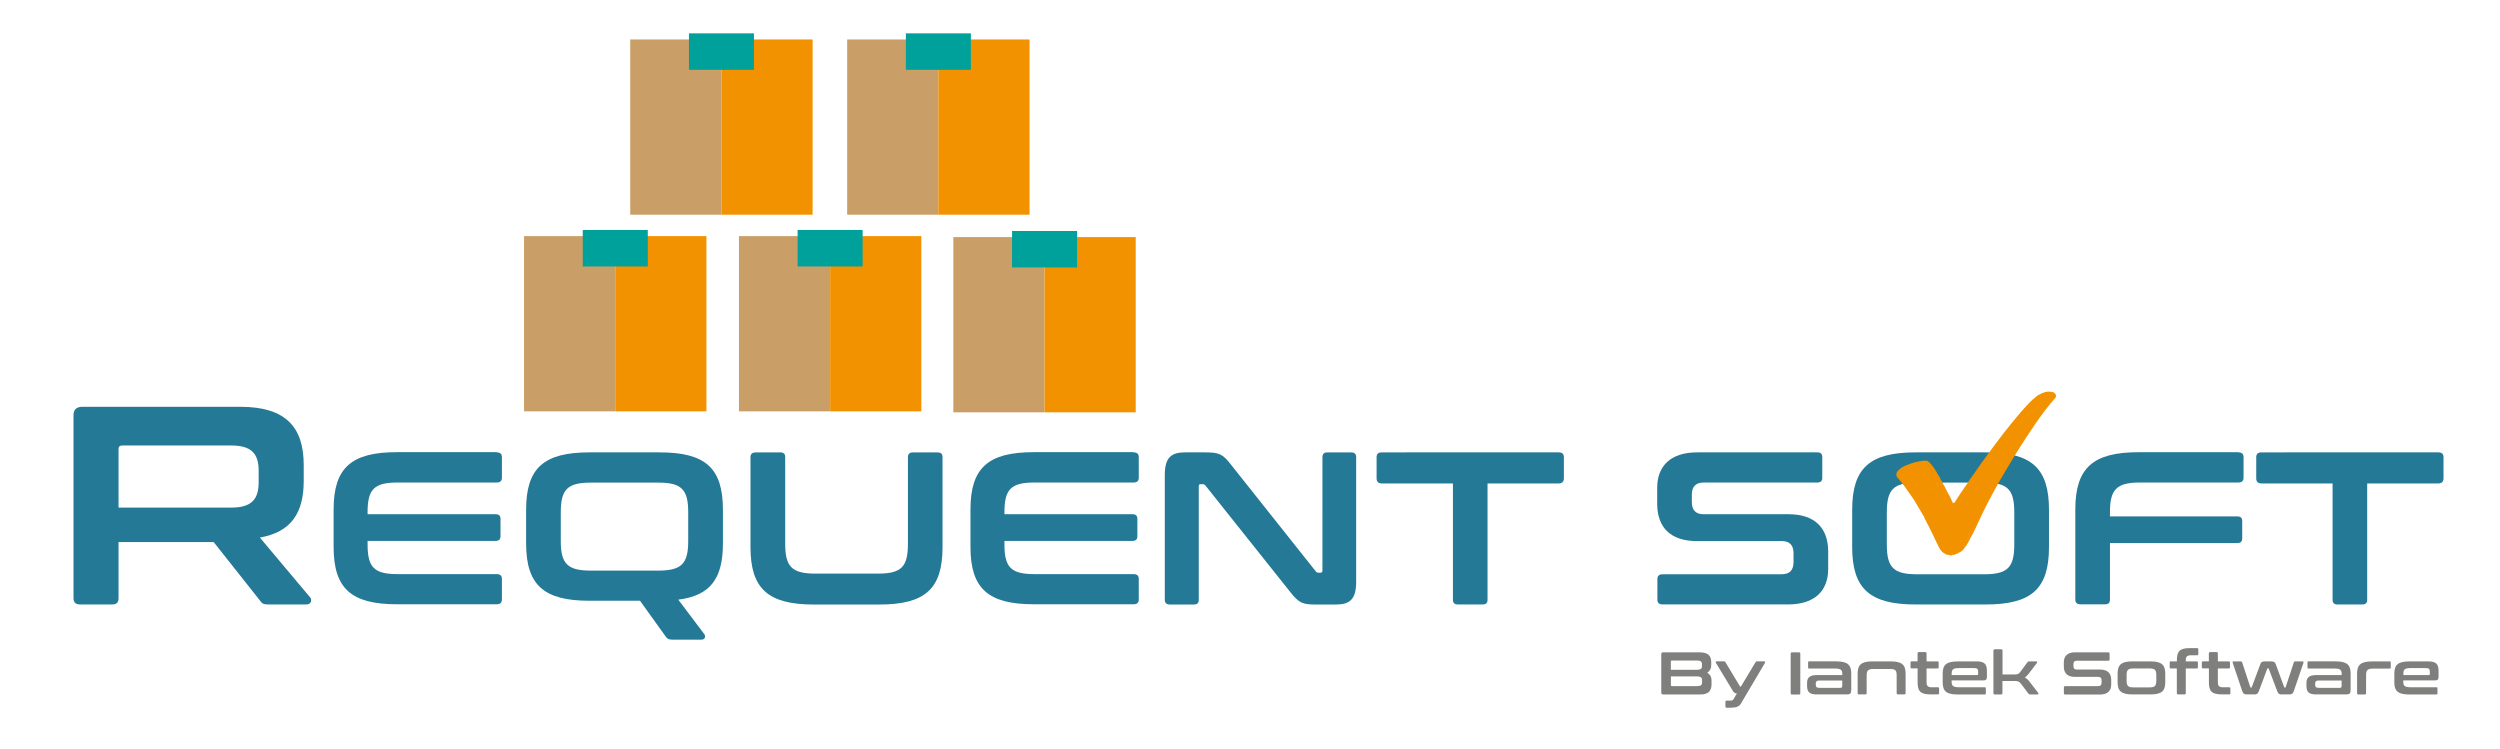 <?xml version="1.0" encoding="utf-8"?>
<!-- Generator: Adobe Illustrator 26.3.1, SVG Export Plug-In . SVG Version: 6.00 Build 0)  -->
<svg version="1.1" id="Capa_1" xmlns="http://www.w3.org/2000/svg" xmlns:xlink="http://www.w3.org/1999/xlink" x="0px" y="0px"
	 viewBox="0 0 483.35 144.74" style="enable-background:new 0 0 483.35 144.74;" xml:space="preserve">
<style type="text/css">
	.st0{fill:#CA9E67;}
	.st1{fill:#F39200;}
	.st2{fill:#00A19A;}
	.st3{fill:#247996;}
	.st4{fill:#7F7F7E;}
</style>
<g>
	<g>
		<g>
			<rect x="121.85" y="7.63" class="st0" width="17.63" height="33.88"/>
			<rect x="139.48" y="7.63" class="st1" width="17.63" height="33.88"/>
			<rect x="133.2" y="6.45" class="st2" width="12.57" height="7.05"/>
		</g>
		<g>
			<rect x="163.79" y="7.63" class="st0" width="17.63" height="33.88"/>
			<rect x="181.42" y="7.63" class="st1" width="17.63" height="33.88"/>
			<rect x="175.14" y="6.45" class="st2" width="12.57" height="7.05"/>
		</g>
	</g>
	<g>
		<g>
			<rect x="101.32" y="45.65" class="st0" width="17.63" height="33.88"/>
			<rect x="118.95" y="45.65" class="st1" width="17.63" height="33.88"/>
			<rect x="112.67" y="44.47" class="st2" width="12.57" height="7.05"/>
		</g>
		<g>
			<rect x="142.87" y="45.65" class="st0" width="17.63" height="33.88"/>
			<rect x="160.5" y="45.65" class="st1" width="17.63" height="33.88"/>
			<rect x="154.21" y="44.47" class="st2" width="12.57" height="7.05"/>
		</g>
		<g>
			<rect x="184.32" y="45.84" class="st0" width="17.63" height="33.88"/>
			<rect x="201.95" y="45.84" class="st1" width="17.63" height="33.88"/>
			<rect x="195.67" y="44.66" class="st2" width="12.57" height="7.05"/>
		</g>
	</g>
	<g>
		<path class="st3" d="M46.48,78.65c8.71,0,12.24,3.88,12.24,11.25v3.11c0,6.23-2.5,9.88-8.48,10.92l9.73,11.58
			c0.34,0.38,0.28,1.36-0.74,1.36h-7.34c-0.97,0-1.25-0.22-1.59-0.71l-8.99-11.36H22.92v10.87c0,0.82-0.4,1.2-1.25,1.2h-6.15
			c-0.85,0-1.31-0.38-1.31-1.2V80.29c0-1.09,0.57-1.64,1.71-1.64H46.48z M22.92,98.14h21.8c3.87,0,5.29-1.58,5.29-4.86v-2.29
			c0-3.28-1.42-4.86-5.29-4.86H23.66c-0.51,0-0.74,0.22-0.74,0.66V98.14z"/>
		<path class="st3" d="M96.03,87.46c0.66,0,1.01,0.29,1.01,0.92v3.99c0,0.63-0.35,0.92-1.01,0.92H76.89c-4.55,0-5.82,1.3-5.82,5.71
			v0.42h24.74c0.66,0,0.96,0.29,0.96,0.92v3.32c0,0.63-0.31,0.92-0.96,0.92H71.07v0.71c0,4.41,1.27,5.71,5.82,5.71h19.14
			c0.66,0,1.01,0.29,1.01,0.92v3.99c0,0.63-0.35,0.92-1.01,0.92H76.76c-8.85,0-12.26-3.03-12.26-11.09v-7.23
			c0-8.07,3.42-11.09,12.26-11.09H96.03z"/>
		<path class="st3" d="M127.51,87.46c8.89,0,12.26,3.03,12.26,11.09v6.51c0,6.85-2.45,10.08-8.63,10.88l5.04,6.68
			c0.22,0.29,0.26,1.05-0.57,1.05h-5.6c-0.74,0-0.96-0.17-1.23-0.5l-5.04-7.02h-9.76c-8.85,0-12.26-3.03-12.26-11.09v-6.51
			c0-8.07,3.42-11.09,12.26-11.09H127.51z M108.42,104.61c0,4.41,1.31,5.71,5.82,5.71h13c4.51,0,5.82-1.3,5.82-5.71v-5.59
			c0-4.41-1.31-5.71-5.82-5.71h-13c-4.51,0-5.82,1.3-5.82,5.71V104.61z"/>
		<path class="st3" d="M150.85,87.46c0.66,0,0.96,0.29,0.96,0.92v16.76c0,4.45,1.31,5.76,5.82,5.76h12.13c4.51,0,5.78-1.3,5.78-5.76
			V88.39c0-0.63,0.31-0.92,0.96-0.92h4.77c0.66,0,0.96,0.29,0.96,0.92v17.4c0,8.07-3.37,11.09-12.26,11.09h-12.61
			c-8.84,0-12.26-3.03-12.26-11.09v-17.4c0-0.63,0.35-0.92,1.01-0.92H150.85z"/>
		<path class="st3" d="M219.16,87.46c0.66,0,1.01,0.29,1.01,0.92v3.99c0,0.63-0.35,0.92-1.01,0.92h-19.14
			c-4.55,0-5.82,1.3-5.82,5.71v0.42h24.74c0.66,0,0.96,0.29,0.96,0.92v3.32c0,0.63-0.31,0.92-0.96,0.92H194.2v0.71
			c0,4.41,1.27,5.71,5.82,5.71h19.14c0.66,0,1.01,0.29,1.01,0.92v3.99c0,0.63-0.35,0.92-1.01,0.92h-19.27
			c-8.84,0-12.26-3.03-12.26-11.09v-7.23c0-8.07,3.42-11.09,12.26-11.09H219.16z"/>
		<path class="st3" d="M233,87.46c2.8,0,3.42,0.34,5.08,2.48l16.29,20.5c0.13,0.21,0.31,0.29,0.57,0.29h0.39
			c0.22,0,0.35-0.13,0.35-0.42V88.39c0-0.63,0.31-0.92,0.96-0.92h4.6c0.66,0,0.96,0.29,0.96,0.92v24.12c0,3.4-1.27,4.37-3.94,4.37
			h-3.77c-2.67,0-3.33-0.25-5.08-2.48l-16.33-20.5c-0.18-0.21-0.31-0.29-0.57-0.29h-0.39c-0.26,0-0.35,0.13-0.35,0.42v21.93
			c0,0.63-0.31,0.92-0.96,0.92h-4.6c-0.66,0-1.01-0.29-1.01-0.92V91.83c0-3.4,1.27-4.37,3.94-4.37H233z"/>
		<path class="st3" d="M301.35,87.46c0.66,0,1.01,0.29,1.01,0.92v4.12c0,0.63-0.35,0.97-1.01,0.97H287.6v22.48
			c0,0.63-0.31,0.92-0.96,0.92h-4.77c-0.66,0-0.96-0.29-0.96-0.92V93.47h-13.75c-0.66,0-1.01-0.34-1.01-0.97v-4.12
			c0-0.63,0.35-0.92,1.01-0.92H301.35z"/>
		<path class="st3" d="M351.36,87.46c0.66,0,0.96,0.29,0.96,0.92v3.99c0,0.63-0.31,0.92-0.96,0.92h-21.94
			c-1.66,0-2.32,0.88-2.32,2.35v1.43c0,1.55,0.74,2.35,2.28,2.35h16.42c5.04,0,7.66,2.61,7.66,7.23v3.36c0,4.08-2.45,6.85-7.75,6.85
			h-24.26c-0.66,0-1.01-0.29-1.01-0.92v-3.99c0-0.63,0.35-0.92,1.01-0.92h22.99c1.66,0,2.32-0.88,2.32-2.35v-1.72
			c0-1.55-0.74-2.35-2.28-2.35h-16.42c-5.04,0-7.66-2.61-7.66-7.23v-3.07c0-4.08,2.45-6.85,7.75-6.85H351.36z"/>
		<path class="st3" d="M383.89,87.46c8.89,0,12.26,3.03,12.26,11.09v7.23c0,8.07-3.37,11.09-12.26,11.09h-13.53
			c-8.84,0-12.26-3.03-12.26-11.09v-7.23c0-8.07,3.42-11.09,12.26-11.09H383.89z M364.8,105.32c0,4.41,1.31,5.71,5.82,5.71h13
			c4.51,0,5.82-1.3,5.82-5.71v-6.3c0-4.41-1.31-5.71-5.82-5.71h-13c-4.51,0-5.82,1.3-5.82,5.71V105.32z"/>
		<path class="st3" d="M432.76,87.46c0.66,0,1.01,0.29,1.01,0.92v3.99c0,0.63-0.35,0.92-1.01,0.92h-19c-4.51,0-5.82,1.3-5.82,5.71
			v0.84h24.61c0.66,0,0.96,0.29,0.96,0.92v3.32c0,0.63-0.31,0.92-0.96,0.92h-24.61v10.92c0,0.63-0.31,0.92-0.96,0.92h-4.73
			c-0.66,0-1.01-0.29-1.01-0.92v-17.4c0-8.07,3.42-11.09,12.26-11.09H432.76z"/>
		<path class="st3" d="M471.42,87.46c0.66,0,1.01,0.29,1.01,0.92v4.12c0,0.63-0.35,0.97-1.01,0.97h-13.75v22.48
			c0,0.63-0.31,0.92-0.96,0.92h-4.77c-0.66,0-0.96-0.29-0.96-0.92V93.47h-13.75c-0.66,0-1.01-0.34-1.01-0.97v-4.12
			c0-0.63,0.35-0.92,1.01-0.92H471.42z"/>
	</g>
	<g>
		<path class="st4" d="M328.55,126.12c1.67,0,2.3,0.63,2.3,1.92v0.56c0,0.66-0.27,1.15-0.78,1.48c0.57,0.31,0.84,0.81,0.84,1.5v0.68
			c0,1.23-0.53,2.01-2.15,2.01h-7.21c-0.24,0-0.36-0.12-0.36-0.35v-7.45c0-0.23,0.12-0.35,0.36-0.35H328.55z M323.05,129.5h4.97
			c0.8,0,1.04-0.23,1.04-0.69v-0.4c0-0.48-0.27-0.7-0.9-0.7h-4.96c-0.11,0-0.16,0.05-0.16,0.15V129.5z M323.05,130.77v1.73
			c0,0.1,0.05,0.15,0.16,0.15h4.97c0.64,0,0.9-0.22,0.9-0.71v-0.44c0-0.48-0.25-0.73-1.06-0.73H323.05z"/>
		<path class="st4" d="M341.08,127.87c0.17,0,0.24,0.14,0.16,0.29l-4.66,7.88c-0.32,0.54-0.87,0.79-1.92,0.79h-0.85
			c-0.15,0-0.22-0.07-0.22-0.21v-0.95c0-0.14,0.07-0.21,0.22-0.21h0.72c0.33,0,0.51-0.08,0.62-0.27l0.66-1.11
			c-0.4-0.03-0.58-0.17-0.78-0.5l-3.28-5.43c-0.08-0.15-0.01-0.29,0.16-0.29h1.39c0.15,0,0.23,0.05,0.29,0.16l2.69,4.48
			c0.13,0.21,0.18,0.27,0.29,0.27l2.85-4.75c0.06-0.12,0.15-0.16,0.29-0.16H341.08z"/>
		<path class="st4" d="M347.8,126.12c0.18,0,0.27,0.08,0.27,0.26v7.64c0,0.17-0.08,0.26-0.27,0.26h-1.31
			c-0.18,0-0.28-0.08-0.28-0.26v-7.64c0-0.17,0.1-0.26,0.28-0.26H347.8z"/>
		<path class="st4" d="M355.03,127.87c2.18,0,2.89,0.68,2.89,2.36v3.1c0,0.76-0.19,0.93-0.9,0.93h-5.77c-1.43,0-1.87-0.5-1.87-1.65
			v-0.56c0-0.98,0.44-1.53,1.87-1.53h4.94v-0.22c0-0.75-0.27-1.04-1.32-1.04h-5.07c-0.15,0-0.22-0.06-0.22-0.21v-0.98
			c0-0.14,0.07-0.21,0.22-0.21H355.03z M356.18,132.59v-1.02h-4.44c-0.5,0-0.68,0.2-0.68,0.57v0.24c0,0.42,0.18,0.61,0.68,0.61h4.09
			C356.08,132.99,356.18,132.88,356.18,132.59z"/>
		<path class="st4" d="M365.54,127.87c2.18,0,2.89,0.68,2.89,2.36v3.77c0,0.17-0.08,0.26-0.27,0.26h-1.19
			c-0.18,0-0.27-0.08-0.27-0.26v-3.38c0-0.98-0.21-1.28-1.25-1.28h-3.23c-1.04,0-1.32,0.3-1.32,1.28v3.38
			c0,0.17-0.08,0.26-0.27,0.26h-1.19c-0.18,0-0.28-0.08-0.28-0.26v-3.77c0-1.69,0.7-2.36,2.89-2.36H365.54z"/>
		<path class="st4" d="M370.74,127.87v-1.54c0-0.17,0.1-0.26,0.27-0.26h1.2c0.17,0,0.27,0.08,0.27,0.26v1.54h2.12
			c0.16,0,0.22,0.07,0.22,0.21v0.95c0,0.14-0.06,0.21-0.22,0.21h-2.12v2.7c0,0.64,0.22,0.94,1.02,0.94h1.18
			c0.16,0,0.22,0.07,0.22,0.21v0.95c0,0.14-0.06,0.21-0.22,0.21h-1.47c-1.94,0-2.46-0.66-2.46-2.32v-2.7h-1.15
			c-0.15,0-0.22-0.07-0.22-0.21v-0.95c0-0.14,0.07-0.21,0.22-0.21H370.74z"/>
		<path class="st4" d="M382.05,127.87c1.66,0,2.1,0.5,2.1,1.91v1.11c0,0.5-0.22,0.66-0.69,0.66h-6.13v0.28
			c0,0.73,0.28,1.04,1.33,1.04h5.06c0.15,0,0.22,0.07,0.22,0.21v0.98c0,0.14-0.07,0.21-0.22,0.21h-5.23c-2.18,0-2.89-0.66-2.89-2.35
			v-1.68c0-1.69,0.7-2.36,2.89-2.36H382.05z M377.33,130.52h4.91c0.15,0,0.21-0.05,0.21-0.2v-0.49c0-0.48-0.18-0.66-0.74-0.66h-3.04
			c-1.06,0-1.33,0.29-1.33,1.04V130.52z"/>
		<path class="st4" d="M386.9,125.53c0.18,0,0.27,0.08,0.27,0.26v4.61h2.23c0.69,0,0.89-0.06,1.2-0.49l1.36-1.84
			c0.1-0.14,0.18-0.2,0.36-0.2h1.37c0.18,0,0.23,0.16,0.12,0.31l-1.57,2.06c-0.24,0.31-0.49,0.56-0.75,0.75
			c0.34,0.19,0.62,0.43,0.86,0.75l1.72,2.24c0.1,0.13,0.04,0.29-0.15,0.29h-1.36c-0.21,0-0.28-0.04-0.38-0.16l-1.48-1.96
			c-0.29-0.37-0.55-0.49-1.21-0.49h-2.34v2.35c0,0.17-0.08,0.26-0.27,0.26h-1.19c-0.18,0-0.28-0.08-0.28-0.26v-8.22
			c0-0.17,0.1-0.26,0.28-0.26H386.9z"/>
		<path class="st4" d="M407.6,126.12c0.18,0,0.27,0.08,0.27,0.26v1.11c0,0.17-0.08,0.26-0.27,0.26h-6.08
			c-0.46,0-0.64,0.24-0.64,0.65v0.4c0,0.43,0.21,0.65,0.63,0.65h4.55c1.4,0,2.12,0.72,2.12,2v0.93c0,1.13-0.68,1.9-2.15,1.9h-6.72
			c-0.18,0-0.28-0.08-0.28-0.26v-1.11c0-0.17,0.1-0.26,0.28-0.26h6.37c0.46,0,0.64-0.24,0.64-0.65v-0.48c0-0.43-0.21-0.65-0.63-0.65
			h-4.55c-1.4,0-2.12-0.72-2.12-2v-0.85c0-1.13,0.68-1.9,2.15-1.9H407.6z"/>
		<path class="st4" d="M415.74,127.87c2.18,0,2.89,0.68,2.89,2.36v1.68c0,1.69-0.7,2.35-2.89,2.35h-3.43
			c-2.18,0-2.89-0.66-2.89-2.35v-1.68c0-1.69,0.7-2.36,2.89-2.36H415.74z M411.16,131.62c0,0.98,0.28,1.28,1.32,1.28h3.09
			c1.05,0,1.33-0.3,1.33-1.28v-1.11c0-0.98-0.28-1.27-1.33-1.27h-3.09c-1.04,0-1.32,0.29-1.32,1.27V131.62z"/>
		<path class="st4" d="M420.88,127.87v-0.24c0-1.64,0.51-2.32,2.45-2.32h1.47c0.16,0,0.22,0.07,0.22,0.21v0.96
			c0,0.14-0.06,0.21-0.22,0.21h-1.18c-0.79,0-1.02,0.3-1.02,0.94v0.24h2.12c0.16,0,0.22,0.07,0.22,0.21v0.95
			c0,0.14-0.06,0.21-0.22,0.21h-2.12v4.76c0,0.17-0.08,0.26-0.27,0.26h-1.19c-0.18,0-0.27-0.08-0.27-0.26v-4.76h-1.16
			c-0.15,0-0.22-0.07-0.22-0.21v-0.95c0-0.14,0.07-0.21,0.22-0.21H420.88z"/>
		<path class="st4" d="M427.06,127.87v-1.54c0-0.17,0.1-0.26,0.27-0.26h1.2c0.17,0,0.27,0.08,0.27,0.26v1.54h2.12
			c0.16,0,0.22,0.07,0.22,0.21v0.95c0,0.14-0.06,0.21-0.22,0.21h-2.12v2.7c0,0.64,0.22,0.94,1.02,0.94h1.18
			c0.16,0,0.22,0.07,0.22,0.21v0.95c0,0.14-0.06,0.21-0.22,0.21h-1.47c-1.94,0-2.46-0.66-2.46-2.32v-2.7h-1.15
			c-0.15,0-0.22-0.07-0.22-0.21v-0.95c0-0.14,0.07-0.21,0.22-0.21H427.06z"/>
		<path class="st4" d="M433.22,127.87c0.16,0,0.24,0.07,0.28,0.19l1.57,4.79c0.02,0.06,0.06,0.08,0.12,0.08h0.05
			c0.07,0,0.11-0.02,0.12-0.08l1.64-4.41c0.16-0.42,0.34-0.56,0.78-0.56h1.44c0.44,0,0.62,0.14,0.78,0.56l1.62,4.41
			c0.01,0.06,0.05,0.08,0.12,0.08h0.05c0.06,0,0.1-0.02,0.12-0.08l1.58-4.79c0.02-0.12,0.11-0.19,0.28-0.19h1.37
			c0.21,0,0.25,0.12,0.21,0.28l-1.84,5.39c-0.19,0.58-0.42,0.72-0.93,0.72h-1.53c-0.42,0-0.61-0.17-0.81-0.72l-1.6-4.25
			c-0.01-0.05-0.05-0.07-0.11-0.07h-0.07c-0.06,0-0.1,0.02-0.11,0.07l-1.59,4.25c-0.21,0.55-0.39,0.72-0.81,0.72h-1.53
			c-0.51,0-0.74-0.14-0.93-0.72l-1.82-5.39c-0.05-0.16-0.01-0.28,0.21-0.28H433.22z"/>
		<path class="st4" d="M451.58,127.87c2.18,0,2.89,0.68,2.89,2.36v3.1c0,0.76-0.19,0.93-0.9,0.93h-5.77c-1.43,0-1.87-0.5-1.87-1.65
			v-0.56c0-0.98,0.44-1.53,1.87-1.53h4.94v-0.22c0-0.75-0.27-1.04-1.32-1.04h-5.07c-0.15,0-0.22-0.06-0.22-0.21v-0.98
			c0-0.14,0.07-0.21,0.22-0.21H451.58z M452.73,132.59v-1.02h-4.44c-0.5,0-0.68,0.2-0.68,0.57v0.24c0,0.42,0.18,0.61,0.68,0.61h4.09
			C452.64,132.99,452.73,132.88,452.73,132.59z"/>
		<path class="st4" d="M462.01,127.87c0.15,0,0.22,0.07,0.22,0.21v0.98c0,0.15-0.07,0.21-0.22,0.21h-3.23
			c-1.04,0-1.32,0.3-1.32,1.28v3.46c0,0.17-0.08,0.26-0.27,0.26h-1.19c-0.18,0-0.28-0.08-0.28-0.26v-3.77c0-1.69,0.7-2.36,2.89-2.36
			H462.01z"/>
		<path class="st4" d="M469.37,127.87c1.66,0,2.1,0.5,2.1,1.91v1.11c0,0.5-0.22,0.66-0.69,0.66h-6.13v0.28
			c0,0.73,0.28,1.04,1.33,1.04h5.06c0.15,0,0.22,0.07,0.22,0.21v0.98c0,0.14-0.07,0.21-0.22,0.21h-5.23c-2.18,0-2.89-0.66-2.89-2.35
			v-1.68c0-1.69,0.7-2.36,2.89-2.36H469.37z M464.66,130.52h4.91c0.15,0,0.21-0.05,0.21-0.2v-0.49c0-0.48-0.18-0.66-0.74-0.66h-3.04
			c-1.06,0-1.33,0.29-1.33,1.04V130.52z"/>
	</g>
	<g>
		<path class="st1" d="M366.3,79.28"/>
		<path class="st1" d="M374.77,91.88c0.17,0.23,0.31,0.48,0.41,0.76c0.05,0.16-0.02,0.25-0.11,0.37c-0.45,0.57-1,1.01-1.43,1.61
			c-0.04,0.05-0.07,0.12,0,0.23c0.11-0.14,0.2-0.4,0.41-0.19c0.04,0.03,0.05,0,0.04-0.05c-0.11-0.47,0.14-0.35,0.34-0.31
			c0.08,0.01,0.17,0.03,0.28-0.02c-0.21-0.13-0.18-0.28-0.05-0.44c0.15-0.19,0.86-0.31,1.07-0.18c0.16,0.21,0.27,0.45,0.38,0.7
			c-0.03,0.1,0.03,0.22-0.03,0.3c-0.36,0.39-0.19,0.9-0.22,1.36c-0.01,0.15,0.02,0.32,0.19,0.3c0.19-0.02,0.18-0.21,0.14-0.37
			c-0.06-0.24-0.13-0.48-0.09-0.73c0.03-0.17,0.02-0.39,0.23-0.42c0.45,0.76,0.86,1.56,1.22,2.39c0.09,0.56,0.09,0.56,0.56,0.57
			c0.23,0,0.45,0.01,0.68,0c0.13-0.01,0.29,0.03,0.3-0.21c0-0.26-0.17-0.23-0.31-0.24c-0.21-0.02-0.4,0.03-0.6,0.1
			c-0.15,0.05-0.34,0.07-0.27-0.26c0.78-1.26,1.59-2.49,2.45-3.67c0.27,0.01,0.55-0.21,0.82,0.04c0.1,0.09,0.23-0.01,0.26-0.2
			c0.01-0.1,0-0.2-0.01-0.31c-0.09-0.73,0-0.86,0.6-0.87c0.11,0,0.22,0,0.33-0.01c0.1-0.01,0.2-0.02,0.23-0.16
			c0.02-0.09,0.02-0.18-0.05-0.24c-0.1-0.09-0.2-0.04-0.3,0.04c-0.27,0.23-0.44,0.11-0.48-0.32c0.77-1.18,1.6-2.3,2.42-3.43
			c2.07-2.83,4.17-5.61,6.42-8.22c1.03-1.19,2.08-2.36,3.28-3.29c0.1-0.08,0.19-0.17,0.32-0.18c0.12-0.04,0.26-0.09,0.34,0.03
			c0.24,0.37,0.58,0.29,0.89,0.29c0.24,0,0.48,0.01,0.72,0c0.33-0.01,0.38-0.07,0.31-0.47c-0.05-0.29-0.04-0.47,0.27-0.38
			c0.36-0.04,0.57,0.24,0.76,0.54c0,0.15,0,0.29,0,0.44c-0.7,0.84-1.42,1.65-2.08,2.53c-1.29,1.71-2.51,3.51-3.7,5.33
			c-1.59,2.44-3.12,4.93-4.6,7.48c-1.31,2.27-2.57,4.58-3.74,6.96c-0.43,0.87-0.83,1.77-1.25,2.66c-0.06,0.05-0.14,0.07-0.17,0.15
			c-0.18,0.43-0.47,0.75-0.72,1.11c-0.3,0.43-0.28,0.46-0.58,0.03c-0.11,0.28,0.01,0.48,0.12,0.68c0.07,0.12,0.22,0.21,0.12,0.4
			c-0.02,0.03-0.04,0.06-0.07,0.08c-0.26,0.31-0.42,0-0.61-0.15c-0.08-0.06-0.16-0.31-0.23-0.16c-0.11,0.21-0.38,0.08-0.44,0.43
			c-0.06,0.38-0.09,0.63,0.2,0.9c0.2,0.18,0.18,0.49,0.06,0.76c-0.28,0.42-0.64,0.71-1.06,0.88c-0.14,0.06-0.27,0.05-0.33-0.15
			c-0.07-0.25-0.24-0.26-0.41-0.26c-0.6,0-1.21,0.01-1.81-0.01c-0.43-0.01-0.53-0.14-0.56-0.65c-0.04-0.76-0.26-0.94-0.87-0.67
			c-0.07,0.03-0.13,0.09-0.2,0.06c-0.78-1.67-1.58-3.32-2.44-4.93c-0.04-0.07-0.1-0.13-0.09-0.23c-0.06-0.3,0.16-0.53,0.13-0.83
			c-0.02-0.31-0.07-0.48-0.37-0.49c-0.44-0.02-0.62-0.24-0.65-0.78c-0.02-0.32-0.08-0.63-0.13-0.94c-0.05-0.32-0.19-0.4-0.42-0.39
			c-0.23,0.01-0.46,0.04-0.66-0.12c-0.98-1.44-1.97-2.87-3.09-4.16c-0.3-0.35-0.26-0.86,0.06-1.23c0.44-0.49,0.96-0.82,1.52-1.06
			c1.22-0.51,2.46-0.88,3.75-0.95c0.27-0.01,0.53,0.01,0.74,0.24c0.12,0.18,0.06,0.38,0.03,0.58c-0.07,0.56-0.03,0.63,0.38,0.87
			c0.11,0.06,0.16,0.17,0.17,0.31c0.02,0.16,0.01,0.32,0.02,0.48c0.02,0.2-0.07,0.5,0.17,0.54c0.24,0.05,0.52,0.16,0.68-0.26
			C374.52,91.47,374.65,91.81,374.77,91.88z"/>
		<path class="st1" d="M374.58,105.17c0.14-0.23,0.95-0.4,1.11-0.23c0.09,0.09,0.06,0.22,0.06,0.33c0.03,1.04,0.03,1.04,0.87,1.04
			c0.52,0,1.04,0,1.56,0c0.18,0,0.35-0.01,0.33,0.31c-0.01,0.21,0.12,0.22,0.24,0.23c-0.1,0.13-0.24,0.17-0.38,0.2
			c-0.33-0.05-0.66-0.15-0.99,0.03c-0.05,0.03-0.12,0.04-0.18,0.01c-0.41-0.21-0.82-0.11-1.24-0.07
			C375.28,106.65,374.9,105.95,374.58,105.17z"/>
		<path class="st1" d="M374.77,91.88c-0.14-0.05-0.35-0.31-0.33,0.16c0.01,0.15-0.07,0.19-0.18,0.21c-0.74,0.14-0.84,0.05-0.82-0.84
			c0-0.35,0.02-0.66-0.4-0.58c-0.17,0.03-0.18-0.13-0.19-0.29c-0.03-0.42,0.04-0.83,0.08-1.24
			C373.68,90.03,374.25,90.93,374.77,91.88z"/>
		<path class="st1" d="M369.95,96.46c0.3,0,0.6,0,0.9,0c0.1,0,0.27-0.02,0.25,0.16c-0.04,0.39,0.18,0.7,0.17,1.09
			c-0.03,0.73,0.09,0.86,0.68,0.86c0.24,0,0.34,0.08,0.34,0.39c-0.01,0.38,0.02,0.76-0.24,1.06
			C371.35,98.83,370.65,97.65,369.95,96.46z"/>
		<path class="st1" d="M396.74,75.79c-0.17,0.02-0.32,0-0.16,0.32c0.2,0.4,0.05,0.65-0.32,0.65c-0.37,0-0.74,0.01-1.11,0
			c-0.23-0.01-0.5,0.12-0.6-0.32c-0.03-0.12-0.2-0.13-0.33-0.13C395.01,75.87,395.84,75.57,396.74,75.79z"/>
		<path class="st1" d="M381.77,91.44c0.01,0.22,0.26,0.2,0.29,0.44c0.07-0.41,0.31-0.39,0.53-0.33c0.2,0.06,0.11,0.29,0.12,0.44
			c0.02,0.2-0.09,0.25-0.23,0.24c-0.22,0-0.43-0.01-0.65,0c-0.3,0.01-0.44,0.22-0.34,0.56c0.05,0.16,0.06,0.31,0.05,0.47
			c-0.01,0.13,0.05,0.33-0.12,0.36c-0.14,0.03-0.32,0.1-0.44-0.07c-0.07-0.11-0.12-0.21-0.21-0.07c-0.16,0.25-0.29,0.06-0.43-0.03
			C380.81,92.76,381.27,92.09,381.77,91.44z"/>
		<path class="st1" d="M375.74,93.65c-0.41,0.01-0.79,0.11-1.16,0.36c0.14,0.21,0.19-0.05,0.27,0.06c-0.07,0.41-0.11,0.43-0.55,0.3
			c-0.05-0.02-0.1-0.09-0.16-0.02c-0.04,0.05-0.03,0.1-0.01,0.16c0.05,0.11,0.27,0.16,0.11,0.32c-0.16,0.16-0.23-0.14-0.35-0.19
			c-0.09,0.01-0.09,0.09-0.1,0.16c-0.01,0.1,0.01,0.22-0.12,0.23c-0.1,0.01-0.15-0.08-0.2-0.16c-0.06-0.09-0.06-0.22,0.02-0.27
			c0.28-0.19,0.36-0.62,0.7-0.77c0.25-0.11,0.49-0.36,0.54-0.74c0.02-0.13,0.11-0.14,0.2-0.14c0.17,0,0.23-0.12,0.25-0.3
			C375.39,92.96,375.59,93.29,375.74,93.65z"/>
		<path class="st1" d="M379.82,105.96c0.04-0.41-0.02-0.75-0.37-0.95c-0.12-0.07-0.17-0.22-0.07-0.36c0.16-0.22,0.15-0.43-0.03-0.72
			c0.29,0.1,0.47,0.08,0.61-0.19c0.11-0.21,0.19-0.06,0.25,0.09c0.14,0.31,0.33,0.48,0.63,0.38c0.03,0.12-0.04,0.19-0.1,0.26
			c-0.1,0.13-0.21,0.16-0.35,0.06c-0.09-0.06-0.19,0.01-0.23,0.13c-0.04,0.12,0.06,0.14,0.12,0.16c0.21,0.09,0.09,0.24,0.05,0.38
			C380.2,105.48,380.02,105.73,379.82,105.96z"/>
		<path class="st1" d="M377.92,97.13c0.02,0.19,0.13,0.27,0.25,0.16c0.28-0.24,0.58-0.09,0.87-0.12c0.23-0.02,0.19,0.2,0.19,0.37
			c0.01,0.17,0,0.33-0.2,0.33c-0.44,0-0.89,0.05-1.33-0.01c-0.4-0.06-0.18-0.42-0.14-0.67C377.69,97.29,377.81,97.24,377.92,97.13z"
			/>
		<path class="st1" d="M380.9,104.11c-0.05-0.29-0.35-0.39-0.36-0.71c0-0.13-0.05-0.25-0.01-0.38c0.03-0.09,0.05-0.18,0.13-0.19
			c0.1-0.02,0.15,0.08,0.16,0.19c0.02,0.11,0.01,0.26,0.14,0.26c0.11,0.01,0.09-0.15,0.13-0.23c0.22-0.42,0.64-0.65,0.76-1.17
			c0.03-0.13,0.17-0.14,0.28-0.13C381.76,102.56,381.38,103.36,380.9,104.11z"/>
		<path class="st1" d="M376.34,94.79c-0.18,0.34-0.21,0.67-0.04,1.05c0.17,0.38-0.01,0.66-0.34,0.63c-0.16-0.02-0.2-0.11-0.2-0.28
			c0-0.41,0-0.82,0-1.22c0-0.32,0.37-0.3,0.36-0.61C376.19,94.5,376.27,94.64,376.34,94.79z"/>
		<path class="st1" d="M375.97,107.01c0.37-0.26,0.75-0.25,1.13-0.08c0.12,0.06,0.22,0.09,0.34,0.01c0.33-0.21,0.64-0.12,0.94,0.1
			c-0.25,0.14-0.5,0.25-0.78,0.24c-0.28,0.05-0.57,0.05-0.85,0C376.46,107.29,376.2,107.2,375.97,107.01z"/>
		<path class="st1" d="M380.33,105.19c-0.02-0.12,0.09-0.31-0.13-0.29c-0.12,0.01-0.19-0.08-0.19-0.2c0.01-0.17,0.15-0.21,0.25-0.29
			c0.06-0.05,0.15-0.19,0.2-0.03c0.07,0.25,0.19,0.08,0.29,0.08C380.63,104.73,380.49,104.97,380.33,105.19z"/>
		<path class="st1" d="M376.74,107.28c0.28,0,0.57,0,0.85,0C377.31,107.41,377.03,107.41,376.74,107.28z"/>
		<path class="st1" d="M373.29,95.58c0.2,0.64-0.13,1.07-0.72,0.97c-0.26-0.14-0.42-0.33-0.38-0.72c0.04-0.45,0.32-0.56,0.6-0.68h0
			C373.08,95.08,373.14,95.41,373.29,95.58z"/>
		<path class="st1" d="M372.78,95.14c-0.15,0.18-0.4,0.23-0.48,0.49c-0.12,0.38,0,0.69,0.26,0.92c-0.29-0.07-0.59-0.11-0.58-0.6
			C372,95.11,371.89,95.33,372.78,95.14z"/>
		<path class="st1" d="M373.29,95.58c-0.2-0.1-0.27-0.42-0.51-0.44C373.13,94.98,373.18,95.33,373.29,95.58z"/>
		<path class="st1" d="M372.86,95.42c0.07,0.02,0.13,0.09,0.13,0.2c0,0.08-0.04,0.13-0.12,0.12c-0.09-0.01-0.15-0.09-0.15-0.2
			C372.72,95.46,372.77,95.41,372.86,95.42z"/>
	</g>
</g>
</svg>
